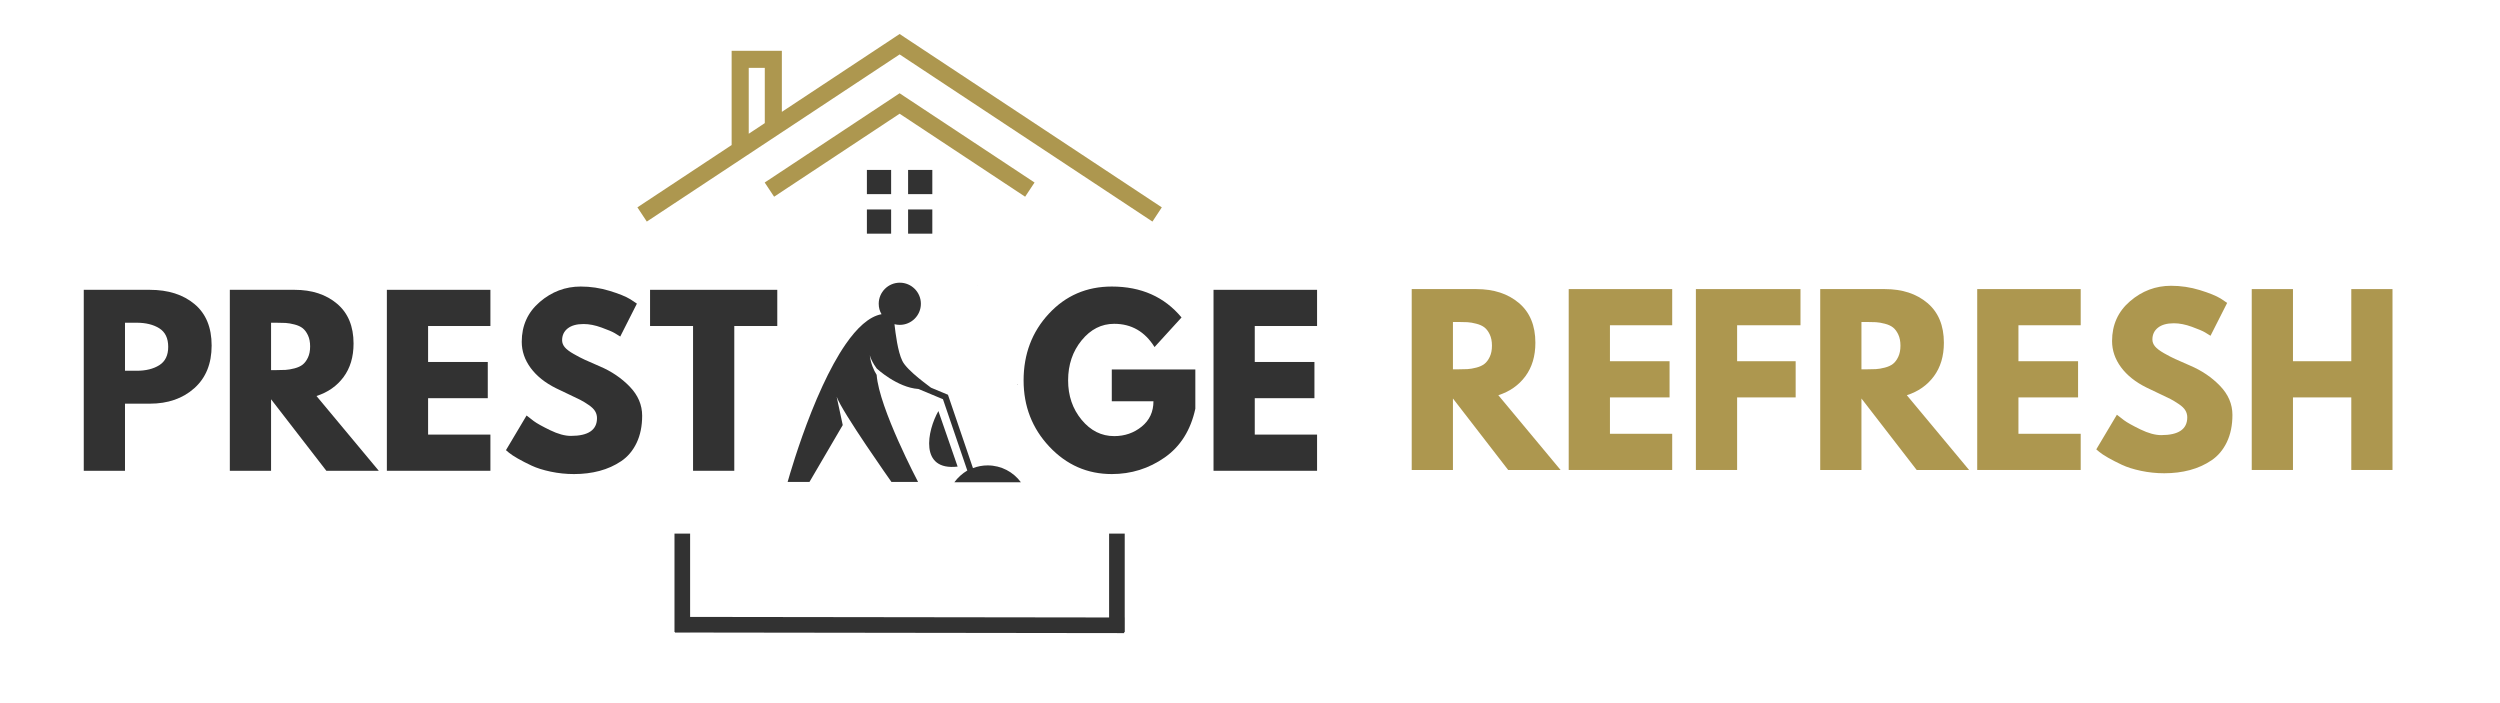 <svg xmlns="http://www.w3.org/2000/svg" xmlns:xlink="http://www.w3.org/1999/xlink" width="1920" viewBox="0 0 1440 405" height="540" preserveAspectRatio="xMidYMid meet"><defs><g></g><clipPath id="195f4edd05"><path d="M 367.051 19.582 L 669.301 19.582 L 669.301 127.582 L 367.051 127.582 Z M 367.051 19.582 " clip-rule="nonzero"></path></clipPath><clipPath id="20f451b100"><path d="M 499.332 97.871 L 513.289 97.871 L 513.289 111.828 L 499.332 111.828 Z M 499.332 97.871 " clip-rule="nonzero"></path></clipPath><clipPath id="c82c6613a5"><path d="M 499.332 120.656 L 513.289 120.656 L 513.289 134.609 L 499.332 134.609 Z M 499.332 120.656 " clip-rule="nonzero"></path></clipPath><clipPath id="8c77c077d9"><path d="M 523.062 97.871 L 537.016 97.871 L 537.016 111.828 L 523.062 111.828 Z M 523.062 97.871 " clip-rule="nonzero"></path></clipPath><clipPath id="31aea0040d"><path d="M 523.062 120.656 L 537.016 120.656 L 537.016 134.609 L 523.062 134.609 Z M 523.062 120.656 " clip-rule="nonzero"></path></clipPath><clipPath id="0071059217"><path d="M 446.301 161.797 L 590.301 161.797 L 590.301 278 L 446.301 278 Z M 446.301 161.797 " clip-rule="nonzero"></path></clipPath><clipPath id="9da8a9242a"><path d="M 544.75 164.277 L 589 164.277 L 589 196.941 L 544.75 196.941 Z M 544.75 164.277 " clip-rule="nonzero"></path></clipPath><clipPath id="5a3004bc92"><path d="M 561.082 164.277 L 572.625 164.277 C 581.645 164.277 588.957 171.59 588.957 180.609 C 588.957 189.629 581.645 196.941 572.625 196.941 L 561.082 196.941 C 552.062 196.941 544.75 189.629 544.75 180.609 C 544.75 171.59 552.062 164.277 561.082 164.277 Z M 561.082 164.277 " clip-rule="nonzero"></path></clipPath><clipPath id="280992b323"><path d="M 560.32 196.941 L 585.895 196.941 L 585.895 245.891 L 560.32 245.891 Z M 560.32 196.941 " clip-rule="nonzero"></path></clipPath><clipPath id="e2d2d985c0"><path d="M 573.105 196.941 C 580.168 196.941 585.895 202.668 585.895 209.727 L 585.895 233.023 C 585.895 240.086 580.168 245.809 573.105 245.809 C 566.043 245.809 560.32 240.086 560.32 233.023 L 560.32 209.727 C 560.32 202.668 566.043 196.941 573.105 196.941 Z M 573.105 196.941 " clip-rule="nonzero"></path></clipPath><clipPath id="4040eb2dd3"><path d="M 458.367 160.742 L 502.609 160.742 L 502.609 170.973 L 458.367 170.973 Z M 458.367 160.742 " clip-rule="nonzero"></path></clipPath><clipPath id="f88d1c8538"><path d="M 463.484 160.742 L 497.461 160.742 C 498.816 160.742 500.121 161.281 501.078 162.242 C 502.039 163.199 502.578 164.504 502.578 165.859 C 502.578 167.215 502.039 168.516 501.078 169.477 C 500.121 170.434 498.816 170.973 497.461 170.973 L 463.484 170.973 C 462.129 170.973 460.828 170.434 459.867 169.477 C 458.906 168.516 458.367 167.215 458.367 165.859 C 458.367 164.504 458.906 163.199 459.867 162.242 C 460.828 161.281 462.129 160.742 463.484 160.742 Z M 463.484 160.742 " clip-rule="nonzero"></path></clipPath></defs><rect x="-144" width="1728" fill="#ffffff" y="-40.5" height="486" fill-opacity="1"></rect><rect x="-144" width="1728" fill="#ffffff" y="-40.5" height="486" fill-opacity="1"></rect><path fill="#ad974f" d="M 440.465 105.129 L 515.461 55.516 L 518.18 53.715 L 520.883 55.516 L 595.898 105.129 L 590.477 113.309 L 518.18 65.496 L 445.887 113.309 Z M 440.465 105.129 " fill-opacity="1" fill-rule="nonzero"></path><g clip-path="url(#195f4edd05)"><path fill="#ad974f" d="M 431.273 77.039 L 440.52 70.918 L 440.52 39.102 L 431.273 39.102 Z M 663.801 127.629 L 518.18 31.344 L 372.562 127.629 L 367.141 119.43 L 421.422 83.547 L 421.422 29.266 L 450.352 29.266 L 450.352 64.43 L 515.461 21.383 L 518.18 19.582 L 520.883 21.383 L 669.203 119.445 Z M 663.801 127.629 " fill-opacity="1" fill-rule="nonzero"></path></g><g clip-path="url(#20f451b100)"><path fill="#323232" d="M 499.332 97.871 L 513.289 97.871 L 513.289 111.828 L 499.332 111.828 Z M 499.332 97.871 " fill-opacity="1" fill-rule="nonzero"></path></g><g clip-path="url(#c82c6613a5)"><path fill="#323232" d="M 499.332 120.656 L 513.289 120.656 L 513.289 134.609 L 499.332 134.609 Z M 499.332 120.656 " fill-opacity="1" fill-rule="nonzero"></path></g><g clip-path="url(#8c77c077d9)"><path fill="#323232" d="M 523.062 97.871 L 537.016 97.871 L 537.016 111.828 L 523.062 111.828 Z M 523.062 97.871 " fill-opacity="1" fill-rule="nonzero"></path></g><g clip-path="url(#31aea0040d)"><path fill="#323232" d="M 523.062 120.656 L 537.016 120.656 L 537.016 134.609 L 523.062 134.609 Z M 523.062 120.656 " fill-opacity="1" fill-rule="nonzero"></path></g><g fill="#323232" fill-opacity="1"><g transform="translate(40.669, 271.171)"><g><path d="M 7.578 -104.234 L 45.609 -104.234 C 56.223 -104.234 64.812 -101.492 71.375 -96.016 C 77.945 -90.547 81.234 -82.586 81.234 -72.141 C 81.234 -61.691 77.906 -53.5 71.25 -47.562 C 64.602 -41.625 56.055 -38.656 45.609 -38.656 L 31.328 -38.656 L 31.328 0 L 7.578 0 Z M 31.328 -57.609 L 38.031 -57.609 C 43.332 -57.609 47.688 -58.68 51.094 -60.828 C 54.508 -62.984 56.219 -66.504 56.219 -71.391 C 56.219 -76.359 54.508 -79.914 51.094 -82.062 C 47.688 -84.207 43.332 -85.281 38.031 -85.281 L 31.328 -85.281 Z M 31.328 -57.609 "></path></g></g></g><g fill="#323232" fill-opacity="1"><g transform="translate(124.804, 271.171)"><g><path d="M 7.578 -104.234 L 44.859 -104.234 C 54.879 -104.234 63.047 -101.555 69.359 -96.203 C 75.68 -90.859 78.844 -83.219 78.844 -73.281 C 78.844 -65.613 76.926 -59.188 73.094 -54 C 69.258 -48.82 64.055 -45.18 57.484 -43.078 L 93.375 0 L 63.172 0 L 31.328 -41.188 L 31.328 0 L 7.578 0 Z M 31.328 -57.984 L 34.109 -57.984 C 36.297 -57.984 38.148 -58.023 39.672 -58.109 C 41.191 -58.203 42.922 -58.5 44.859 -59 C 46.797 -59.508 48.352 -60.227 49.531 -61.156 C 50.707 -62.082 51.719 -63.426 52.562 -65.188 C 53.406 -66.957 53.828 -69.102 53.828 -71.625 C 53.828 -74.156 53.406 -76.305 52.562 -78.078 C 51.719 -79.848 50.707 -81.195 49.531 -82.125 C 48.352 -83.051 46.797 -83.766 44.859 -84.266 C 42.922 -84.773 41.191 -85.07 39.672 -85.156 C 38.148 -85.238 36.297 -85.281 34.109 -85.281 L 31.328 -85.281 Z M 31.328 -57.984 "></path></g></g></g><g fill="#323232" fill-opacity="1"><g transform="translate(215.255, 271.171)"><g><path d="M 67.219 -104.234 L 67.219 -83.391 L 31.328 -83.391 L 31.328 -62.672 L 65.703 -62.672 L 65.703 -41.812 L 31.328 -41.812 L 31.328 -20.844 L 67.219 -20.844 L 67.219 0 L 7.578 0 L 7.578 -104.234 Z M 67.219 -104.234 "></path></g></g></g><g fill="#323232" fill-opacity="1"><g transform="translate(288.525, 271.171)"><g><path d="M 45.984 -106.125 C 51.629 -106.125 57.145 -105.301 62.531 -103.656 C 67.926 -102.02 71.93 -100.398 74.547 -98.797 L 78.328 -96.281 L 68.734 -77.328 C 67.973 -77.828 66.914 -78.477 65.562 -79.281 C 64.219 -80.082 61.691 -81.156 57.984 -82.5 C 54.285 -83.852 50.832 -84.531 47.625 -84.531 C 43.664 -84.531 40.613 -83.688 38.469 -82 C 36.32 -80.312 35.25 -78.035 35.25 -75.172 C 35.25 -73.742 35.754 -72.414 36.766 -71.188 C 37.773 -69.969 39.5 -68.66 41.938 -67.266 C 44.383 -65.879 46.535 -64.766 48.391 -63.922 C 50.242 -63.086 53.109 -61.828 56.984 -60.141 C 63.723 -57.273 69.469 -53.379 74.219 -48.453 C 78.977 -43.523 81.359 -37.945 81.359 -31.719 C 81.359 -25.727 80.285 -20.5 78.141 -16.031 C 75.992 -11.57 73.047 -8.078 69.297 -5.547 C 65.547 -3.023 61.395 -1.156 56.844 0.062 C 52.301 1.281 47.379 1.891 42.078 1.891 C 37.523 1.891 33.055 1.426 28.672 0.5 C 24.297 -0.426 20.633 -1.582 17.688 -2.969 C 14.738 -4.352 12.082 -5.719 9.719 -7.062 C 7.363 -8.414 5.641 -9.555 4.547 -10.484 L 2.906 -11.875 L 14.781 -31.844 C 15.789 -31 17.18 -29.922 18.953 -28.609 C 20.723 -27.305 23.859 -25.562 28.359 -23.375 C 32.867 -21.188 36.848 -20.094 40.297 -20.094 C 50.328 -20.094 55.344 -23.504 55.344 -30.328 C 55.344 -31.754 54.984 -33.078 54.266 -34.297 C 53.547 -35.523 52.281 -36.75 50.469 -37.969 C 48.664 -39.188 47.066 -40.156 45.672 -40.875 C 44.285 -41.594 42.008 -42.688 38.844 -44.156 C 35.688 -45.633 33.352 -46.75 31.844 -47.5 C 25.52 -50.625 20.629 -54.52 17.172 -59.188 C 13.723 -63.863 12 -68.898 12 -74.297 C 12 -83.641 15.453 -91.281 22.359 -97.219 C 29.266 -103.156 37.141 -106.125 45.984 -106.125 Z M 45.984 -106.125 "></path></g></g></g><g fill="#323232" fill-opacity="1"><g transform="translate(373.418, 271.171)"><g><path d="M 1.016 -83.391 L 1.016 -104.234 L 74.297 -104.234 L 74.297 -83.391 L 49.531 -83.391 L 49.531 0 L 25.781 0 L 25.781 -83.391 Z M 1.016 -83.391 "></path></g></g></g><g fill="#323232" fill-opacity="1"><g transform="translate(448.728, 271.171)"><g></g></g></g><g fill="#323232" fill-opacity="1"><g transform="translate(483.216, 271.171)"><g></g></g></g><g fill="#323232" fill-opacity="1"><g transform="translate(517.703, 271.171)"><g></g></g></g><g fill="#323232" fill-opacity="1"><g transform="translate(552.191, 271.171)"><g></g></g></g><g fill="#323232" fill-opacity="1"><g transform="translate(586.686, 271.171)"><g><path d="M 101.828 -58.375 L 101.828 -35.75 C 99.141 -23.375 93.242 -14.004 84.141 -7.641 C 75.047 -1.285 64.898 1.891 53.703 1.891 C 39.629 1.891 27.645 -3.367 17.75 -13.891 C 7.852 -24.422 2.906 -37.141 2.906 -52.047 C 2.906 -67.211 7.75 -80.016 17.438 -90.453 C 27.125 -100.898 39.211 -106.125 53.703 -106.125 C 70.629 -106.125 84.02 -100.188 93.875 -88.312 L 78.328 -71.266 C 72.773 -80.191 65.023 -84.656 55.078 -84.656 C 47.754 -84.656 41.5 -81.473 36.312 -75.109 C 31.133 -68.754 28.547 -61.066 28.547 -52.047 C 28.547 -43.203 31.133 -35.645 36.312 -29.375 C 41.5 -23.102 47.754 -19.969 55.078 -19.969 C 61.148 -19.969 66.438 -21.797 70.938 -25.453 C 75.445 -29.117 77.703 -33.984 77.703 -40.047 L 53.703 -40.047 L 53.703 -58.375 Z M 101.828 -58.375 "></path></g></g></g><g fill="#323232" fill-opacity="1"><g transform="translate(691.412, 271.171)"><g><path d="M 67.219 -104.234 L 67.219 -83.391 L 31.328 -83.391 L 31.328 -62.672 L 65.703 -62.672 L 65.703 -41.812 L 31.328 -41.812 L 31.328 -20.844 L 67.219 -20.844 L 67.219 0 L 7.578 0 L 7.578 -104.234 Z M 67.219 -104.234 "></path></g></g></g><path stroke-linecap="butt" transform="matrix(0, 0.75, -0.75, 0, 397.503, 307.359)" fill="none" stroke-linejoin="miter" d="M 0.001 5.998 L 75.631 5.998 " stroke="#323232" stroke-width="12" stroke-opacity="1" stroke-miterlimit="4"></path><path stroke-linecap="butt" transform="matrix(0, 0.75, -0.75, 0, 647.842, 307.359)" fill="none" stroke-linejoin="miter" d="M 0.001 6.002 L 75.631 6.002 " stroke="#323232" stroke-width="12" stroke-opacity="1" stroke-miterlimit="4"></path><path stroke-linecap="butt" transform="matrix(-0.75, -0.001, 0.001, -0.75, 647.518, 364.674)" fill="none" stroke-linejoin="miter" d="M -0.001 6.003 L 344.948 6 " stroke="#323232" stroke-width="12" stroke-opacity="1" stroke-miterlimit="4"></path><g clip-path="url(#0071059217)"><path fill="#323232" d="M 407.598 236.391 L 404.281 237.078 L 404.281 235.641 Z M 435.457 277.773 L 437.586 277.773 L 437.586 277.711 C 436.836 277.711 436.148 277.773 435.457 277.773 Z M 540.512 236.766 C 534.062 248.098 529.43 271.324 551.594 268.758 Z M 576.824 231.008 L 578.516 223.18 L 586.34 221.488 L 578.516 219.801 L 576.824 211.973 L 575.133 219.801 L 567.309 221.488 L 575.133 223.18 Z M 606.25 206.152 L 606.25 207.652 C 606.5 207.402 606.75 207.152 607.062 206.902 C 606.75 206.652 606.5 206.402 606.25 206.152 Z M 404.281 235.703 L 404.281 237.141 L 407.598 236.453 Z M 407.598 236.391 L 404.281 237.078 L 404.281 235.641 Z M 676.242 236.703 C 676.242 259.367 657.898 277.773 635.172 277.773 L 606.188 277.773 L 606.188 207.652 C 606.438 207.402 606.688 207.152 607 206.902 C 606.75 206.652 606.5 206.402 606.188 206.152 L 606.188 177.664 C 606.188 175.035 608.316 172.969 610.883 172.969 L 615.012 172.969 C 619.395 172.969 621.398 167.461 618.02 164.645 L 615.703 162.703 L 591.348 142.23 L 574.445 128.02 L 550.215 107.672 L 538.195 97.594 L 524.859 86.387 C 523.109 84.945 520.539 84.945 518.789 86.387 L 510.461 93.398 L 500.508 101.785 L 474.902 123.324 L 464.945 131.711 L 437.586 154.75 L 425.691 164.77 C 422.312 167.586 424.316 173.094 428.699 173.094 L 432.828 173.094 C 434.645 173.094 436.211 174.098 436.961 175.602 C 437.273 176.289 437.523 176.977 437.523 177.789 L 437.523 277.773 C 436.836 277.773 436.086 277.836 435.395 277.836 L 404.281 277.836 C 381.617 277.773 363.211 259.367 363.211 236.703 C 363.211 217.422 376.484 201.27 394.453 196.824 C 394.453 196.449 394.453 196.008 394.453 195.633 C 394.453 183.488 399.711 172.594 408.164 165.02 C 399.773 157.508 394.516 146.613 394.516 134.469 C 394.516 111.805 412.859 93.461 435.52 93.461 C 439.152 93.461 442.66 93.898 446.039 94.836 C 448.98 79.688 462.379 68.355 478.406 68.355 C 481.852 68.355 485.168 68.855 488.297 69.859 C 489.676 48.383 507.457 31.418 529.242 31.418 C 551.906 31.418 570.25 49.762 570.25 72.426 C 570.25 74.238 570.125 75.992 569.938 77.684 L 570.25 77.684 C 584.023 77.684 596.043 85.508 601.992 96.965 C 607.5 94.711 613.512 93.461 619.773 93.461 C 645.691 93.461 666.727 114.496 666.727 140.414 C 666.727 155.504 659.59 168.965 648.508 177.539 C 649.762 180.547 650.449 183.926 650.449 187.371 C 650.449 191.062 649.699 194.57 648.258 197.762 C 664.535 203.273 676.242 218.609 676.242 236.703 Z M 407.598 236.391 L 404.281 235.703 L 396.52 234.012 L 395.266 228.312 L 394.074 222.867 L 391.695 234.012 L 380.555 236.391 L 391.695 238.77 L 394.074 249.914 L 395.203 244.781 L 396.52 238.77 L 404.281 237.078 Z M 445.789 121.383 L 429.387 117.875 L 425.879 101.473 L 422.375 117.875 L 405.91 121.383 L 422.375 124.887 L 425.879 141.355 L 429.387 124.887 Z M 638.051 144.672 L 631.102 146.176 L 638.051 147.676 L 639.555 154.625 L 641.059 147.676 L 648.008 146.176 L 641.059 144.672 L 639.555 137.723 Z M 622.965 124.574 L 637.801 121.383 L 622.965 118.191 L 619.773 103.352 L 616.578 118.191 L 605.246 120.633 L 601.68 121.383 L 604.871 122.07 L 616.516 124.574 L 619.707 139.414 Z M 666.289 235.953 L 650.512 232.57 L 647.129 216.793 L 643.75 232.57 L 635.172 234.387 L 627.973 235.953 L 635.172 237.516 L 643.75 239.332 L 647.129 255.109 L 650.512 239.332 Z M 476.465 170.777 L 478.156 162.953 L 485.98 161.262 L 478.156 159.574 L 476.465 151.746 L 474.777 159.574 L 466.949 161.262 L 474.777 162.953 Z M 562.863 192.191 L 565.305 180.734 L 576.762 178.293 L 565.305 175.852 L 562.863 164.395 L 560.422 175.852 L 548.965 178.293 L 560.422 180.734 Z M 575.133 219.801 L 567.309 221.488 L 575.133 223.18 L 576.824 231.008 L 578.516 223.18 L 586.34 221.488 L 578.516 219.801 L 576.824 211.973 Z M 404.281 235.703 L 404.281 237.141 L 407.598 236.453 Z M 606 32.922 L 603.555 44.379 L 592.098 46.82 L 603.555 49.262 L 606 60.719 L 608.441 49.262 L 619.898 46.82 L 608.441 44.379 Z M 433.016 59.277 L 431.453 66.727 L 424 68.355 L 431.453 69.922 L 433.016 77.371 L 434.582 69.922 L 442.031 68.355 L 434.582 66.789 Z M 549.715 277.773 L 588.031 277.773 C 583.711 271.887 576.762 268.07 568.871 268.07 C 565.93 268.07 563.051 268.633 560.422 269.633 L 546.02 227.375 L 536.254 223.305 C 536.379 223.242 522.48 213.664 519.727 207.844 C 517.098 202.457 515.844 192.191 515.219 186.742 C 516.223 186.992 517.223 187.121 518.285 187.121 C 524.984 187.121 530.434 181.672 530.434 174.973 C 530.434 168.273 524.984 162.828 518.285 162.828 C 511.59 162.828 506.141 168.273 506.141 174.973 C 506.141 177.164 506.703 179.23 507.77 180.984 C 500.508 182.297 493.496 188.996 487.047 198.324 C 482.289 205.211 477.844 213.539 473.836 222.18 C 464.695 241.898 457.934 263.25 455.117 272.641 C 454.18 275.77 453.676 277.586 453.676 277.586 L 466.262 277.586 L 485.418 244.844 L 481.914 228.504 C 485.105 237.453 513.465 277.586 513.465 277.586 L 528.805 277.586 C 528.805 277.586 506.328 235.012 504.953 215.918 C 503.262 213.289 501.508 209.219 501.008 204.648 C 501.508 206.59 502.887 209.469 505.016 212.285 C 505.016 212.285 516.785 223.242 529.055 224.059 L 543.141 229.941 L 557.164 271.012 C 554.285 272.766 551.719 275.02 549.715 277.773 Z M 549.715 277.773 " fill-opacity="1" fill-rule="nonzero"></path></g><g clip-path="url(#9da8a9242a)"><g clip-path="url(#5a3004bc92)"><path fill="#ffffff" d="M 544.75 164.277 L 588.895 164.277 L 588.895 196.941 L 544.75 196.941 Z M 544.75 164.277 " fill-opacity="1" fill-rule="nonzero"></path></g></g><g clip-path="url(#280992b323)"><g clip-path="url(#e2d2d985c0)"><path fill="#ffffff" d="M 560.32 196.941 L 585.895 196.941 L 585.895 245.793 L 560.32 245.793 Z M 560.32 196.941 " fill-opacity="1" fill-rule="nonzero"></path></g></g><g clip-path="url(#4040eb2dd3)"><g clip-path="url(#f88d1c8538)"><path fill="#ffffff" d="M 458.367 160.742 L 502.57 160.742 L 502.57 170.973 L 458.367 170.973 Z M 458.367 160.742 " fill-opacity="1" fill-rule="nonzero"></path></g></g><g fill="#ad974f" fill-opacity="1"><g transform="translate(805.567, 270.705)"><g><path d="M 7.578 -104.188 L 44.828 -104.188 C 54.848 -104.188 63.016 -101.516 69.328 -96.172 C 75.648 -90.828 78.812 -83.188 78.812 -73.25 C 78.812 -65.594 76.895 -59.172 73.062 -53.984 C 69.227 -48.805 64.031 -45.164 57.469 -43.062 L 93.328 0 L 63.141 0 L 31.328 -41.172 L 31.328 0 L 7.578 0 Z M 31.328 -57.969 L 34.094 -57.969 C 36.289 -57.969 38.145 -58.008 39.656 -58.094 C 41.176 -58.176 42.898 -58.469 44.828 -58.969 C 46.766 -59.477 48.32 -60.195 49.5 -61.125 C 50.688 -62.051 51.695 -63.398 52.531 -65.172 C 53.375 -66.941 53.797 -69.086 53.797 -71.609 C 53.797 -74.141 53.375 -76.285 52.531 -78.047 C 51.695 -79.816 50.688 -81.164 49.5 -82.094 C 48.32 -83.02 46.766 -83.734 44.828 -84.234 C 42.898 -84.742 41.176 -85.039 39.656 -85.125 C 38.145 -85.207 36.289 -85.25 34.094 -85.25 L 31.328 -85.25 Z M 31.328 -57.969 "></path></g></g></g><g fill="#ad974f" fill-opacity="1"><g transform="translate(895.998, 270.705)"><g><path d="M 67.188 -104.188 L 67.188 -83.359 L 31.328 -83.359 L 31.328 -62.641 L 65.672 -62.641 L 65.672 -41.797 L 31.328 -41.797 L 31.328 -20.844 L 67.188 -20.844 L 67.188 0 L 7.578 0 L 7.578 -104.188 Z M 67.188 -104.188 "></path></g></g></g><g fill="#ad974f" fill-opacity="1"><g transform="translate(969.252, 270.705)"><g><path d="M 67.828 -104.188 L 67.828 -83.359 L 31.328 -83.359 L 31.328 -62.641 L 65.047 -62.641 L 65.047 -41.797 L 31.328 -41.797 L 31.328 0 L 7.578 0 L 7.578 -104.188 Z M 67.828 -104.188 "></path></g></g></g><g fill="#ad974f" fill-opacity="1"><g transform="translate(1040.865, 270.705)"><g><path d="M 7.578 -104.188 L 44.828 -104.188 C 54.848 -104.188 63.016 -101.516 69.328 -96.172 C 75.648 -90.828 78.812 -83.188 78.812 -73.25 C 78.812 -65.594 76.895 -59.172 73.062 -53.984 C 69.227 -48.805 64.031 -45.164 57.469 -43.062 L 93.328 0 L 63.141 0 L 31.328 -41.172 L 31.328 0 L 7.578 0 Z M 31.328 -57.969 L 34.094 -57.969 C 36.289 -57.969 38.145 -58.008 39.656 -58.094 C 41.176 -58.176 42.898 -58.469 44.828 -58.969 C 46.766 -59.477 48.32 -60.195 49.5 -61.125 C 50.688 -62.051 51.695 -63.398 52.531 -65.172 C 53.375 -66.941 53.797 -69.086 53.797 -71.609 C 53.797 -74.141 53.375 -76.285 52.531 -78.047 C 51.695 -79.816 50.688 -81.164 49.5 -82.094 C 48.32 -83.02 46.766 -83.734 44.828 -84.234 C 42.898 -84.742 41.176 -85.039 39.656 -85.125 C 38.145 -85.207 36.289 -85.25 34.094 -85.25 L 31.328 -85.25 Z M 31.328 -57.969 "></path></g></g></g><g fill="#ad974f" fill-opacity="1"><g transform="translate(1131.295, 270.705)"><g><path d="M 67.188 -104.188 L 67.188 -83.359 L 31.328 -83.359 L 31.328 -62.641 L 65.672 -62.641 L 65.672 -41.797 L 31.328 -41.797 L 31.328 -20.844 L 67.188 -20.844 L 67.188 0 L 7.578 0 L 7.578 -104.188 Z M 67.188 -104.188 "></path></g></g></g><g fill="#ad974f" fill-opacity="1"><g transform="translate(1204.55, 270.705)"><g><path d="M 45.969 -106.094 C 51.613 -106.094 57.129 -105.27 62.516 -103.625 C 67.898 -101.977 71.898 -100.359 74.516 -98.766 L 78.297 -96.234 L 68.703 -77.297 C 67.941 -77.797 66.891 -78.445 65.547 -79.25 C 64.203 -80.051 61.676 -81.125 57.969 -82.469 C 54.258 -83.82 50.805 -84.5 47.609 -84.5 C 43.648 -84.5 40.598 -83.656 38.453 -81.969 C 36.305 -80.281 35.234 -78.004 35.234 -75.141 C 35.234 -73.711 35.738 -72.391 36.75 -71.172 C 37.758 -69.953 39.484 -68.645 41.922 -67.25 C 44.367 -65.863 46.52 -64.75 48.375 -63.906 C 50.227 -63.062 53.086 -61.801 56.953 -60.125 C 63.691 -57.258 69.438 -53.363 74.188 -48.438 C 78.945 -43.508 81.328 -37.93 81.328 -31.703 C 81.328 -25.723 80.254 -20.5 78.109 -16.031 C 75.961 -11.57 73.016 -8.078 69.266 -5.547 C 65.523 -3.023 61.379 -1.156 56.828 0.062 C 52.285 1.281 47.363 1.891 42.062 1.891 C 37.508 1.891 33.047 1.426 28.672 0.5 C 24.297 -0.426 20.633 -1.582 17.688 -2.969 C 14.738 -4.352 12.082 -5.719 9.719 -7.062 C 7.363 -8.414 5.641 -9.555 4.547 -10.484 L 2.906 -11.875 L 14.781 -31.828 C 15.789 -30.984 17.176 -29.91 18.938 -28.609 C 20.707 -27.305 23.844 -25.555 28.344 -23.359 C 32.852 -21.172 36.832 -20.078 40.281 -20.078 C 50.301 -20.078 55.312 -23.488 55.312 -30.312 C 55.312 -31.738 54.953 -33.062 54.234 -34.281 C 53.523 -35.508 52.266 -36.734 50.453 -37.953 C 48.641 -39.172 47.039 -40.141 45.656 -40.859 C 44.27 -41.578 41.992 -42.672 38.828 -44.141 C 35.672 -45.609 33.336 -46.723 31.828 -47.484 C 25.516 -50.598 20.629 -54.488 17.172 -59.156 C 13.723 -63.832 12 -68.867 12 -74.266 C 12 -83.609 15.445 -91.25 22.344 -97.188 C 29.25 -103.125 37.125 -106.094 45.969 -106.094 Z M 45.969 -106.094 "></path></g></g></g><g fill="#ad974f" fill-opacity="1"><g transform="translate(1289.423, 270.705)"><g><path d="M 31.328 -41.797 L 31.328 0 L 7.578 0 L 7.578 -104.188 L 31.328 -104.188 L 31.328 -62.641 L 64.922 -62.641 L 64.922 -104.188 L 88.656 -104.188 L 88.656 0 L 64.922 0 L 64.922 -41.797 Z M 31.328 -41.797 "></path></g></g></g></svg>